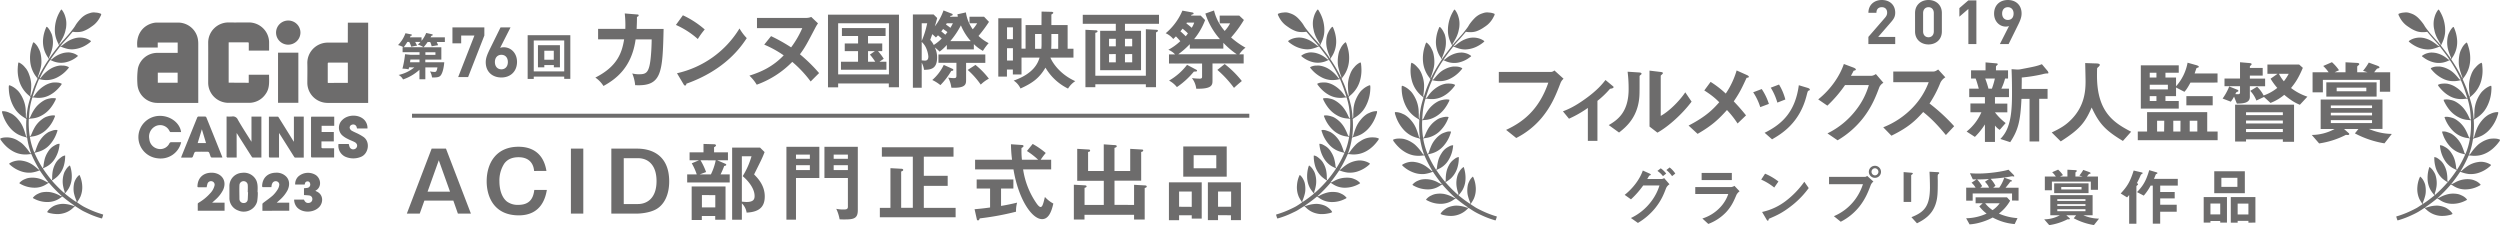<svg width="533" height="48" fill="none" xmlns="http://www.w3.org/2000/svg"><g clip-path="url(#clip0_201_128)" fill="#6D6C6C"><path d="M332.675 17.768c-.891 2.3-1.843 4.776-3.984 7.35a17.226 17.226 0 01-5.43 4.303l-2.161-1.728c3.418-1.593 6.956-4.115 8.999-10.063h-10.551v-2.297h11.198a1.13 1.13 0 00.652-.315l1.953 1.767a2.375 2.375 0 00-.676.983zm10.583 1.159a19.22 19.22 0 01-2.685 2.576v8.528h-2.041v-7.02a23.664 23.664 0 01-4.024 2.297l-1.289-1.57c.992-.393 2.381-.945 4.678-2.596 2.656-1.885 3.745-3.26 4.394-4.086l1.585 1.317c.08.058.141.119.141.196-.004.28-.6.34-.759.358zm6.441-2.887c-.14.118-.14.157-.14.242 0 3.674 0 3.97-.097 4.841-.489 4.07-2.835 5.994-4.282 7.134l-2.198-1.59c1.905-1.102 4.241-2.772 4.241-7.665a28.808 28.808 0 00-.217-3.713l2.397.155c.357.022.574.08.574.295-.003.085-.042.104-.278.3zm3.662 12.241l-1.685-1.297V15.056l2.297.276c.179.02.557.058.557.254 0 .08-.039.138-.217.295 0 .02-.244.216-.244.242v8.589c1.709-.925 3.962-3.125 5.231-5.03l1.348 1.985c-1.931 2.585-4.905 5.296-7.283 6.613h-.004zm19.01-11.682c-.871 1.869-1.347 2.987-2.734 5.01.891.945 1.626 1.75 2.615 2.988l-1.802 1.73a19.801 19.801 0 00-2.261-2.87c-1.665 1.847-3.09 3.263-6.262 5.083l-1.921-1.77c3.884-2.004 5.329-3.616 6.54-4.972-.488-.484-1.269-1.295-3.191-2.515l1.348-1.827a21.104 21.104 0 013.23 2.495 17.757 17.757 0 002.319-4.93l2.198.982c.097.039.415.216.415.392.002.117-.296.175-.494.204zm2.915 6.241a12.263 12.263 0 00-1.508-3.165l1.823-.69a12.49 12.49 0 011.526 3.167l-1.841.687zm10.305-3.518c-.178.097-.197.177-.398.942-1.484 6.032-5.488 8.332-7.39 9.44l-1.586-1.396c3.845-1.886 6.54-4.578 7.292-10.138l1.953.588c.244.08.395.215.395.353 0 .138-.048.131-.266.211zm-6.66 2.554a12.528 12.528 0 00-1.406-3.183l1.763-.669a11.68 11.68 0 011.347 3.184l-1.704.668zm21.743-3.283c-.715 1.908-1.587 4.186-3.528 6.662a19.253 19.253 0 01-5.371 4.658l-2.16-1.475a17.257 17.257 0 006.201-5.13 15.563 15.563 0 002.617-5.167h-5.073a27.254 27.254 0 01-3.765 4.384l-1.953-1.337c2.835-2.26 4.678-5.187 5.469-7.547l2.043.767c.117.039.515.215.515.414 0 .155-.217.196-.488.274-.12.295-.356.687-.554 1.062h4.438c.317-.053.616-.182.872-.375l1.604 1.869a2.031 2.031 0 00-.867.941zm14.189 10.199c-1.804-2.2-3.21-3.614-4.836-4.912-1.584 1.748-3.052 3.242-6.777 5.05l-1.743-1.79a17.582 17.582 0 006.32-4.248 15.688 15.688 0 003.369-5.364h-7.551v-2.28h8.545c.376 0 .674-.196 1.03-.43l1.526 1.67a2.7 2.7 0 00-1.069 1.178 23.8 23.8 0 01-2.3 4.401 39.55 39.55 0 015.251 4.841l-1.765 1.884zm10.464-8.078v1.375h2.637v1.866h-2.637a12.356 12.356 0 002.28 2.28l-1.269 1.453a3.93 3.93 0 01-1.011-.925v3.498h-2.141v-3.737a14.95 14.95 0 01-2.139 2.662l-1.765-1.14a10.71 10.71 0 003.152-4.115h-2.339v-1.866h3.091v-1.351h-3.347v-1.808h2.038c-.117-.412-.395-1.453-.671-2.162h-.977v-1.748h3.091v-1.694l2.18.196c.298.02.418.077.418.177 0 .099-.1.196-.178.254-.079.058-.201.176-.201.295v.767h2.576v1.748h-.632c-.191.745-.457 1.47-.794 2.162h1.626v1.813h-2.988zm-2.08-3.97c.275.706.506 1.428.693 2.162h.733a16.94 16.94 0 00.634-2.162h-2.06zm13.02-1.08a5.106 5.106 0 00-.872.177 34.218 34.218 0 01-4.36.688c.019.629 0 .922-.02 2.435h5.528v2.103h-1.783v9.088h-2.06v-9.078h-1.724c-.219 4.841-.732 6.7-2.4 9.235l-2.099-.688a6.845 6.845 0 001.506-2.28c.791-1.963.977-4.282.977-7.347 0-1.75-.02-3.497-.098-5.248l1.221.08c.199.001.398-.013.595-.041 3.191-.607 3.548-.687 4.659-1.099l1.188 1.414a.9.9 0 01.198.414c.01.15-.119.15-.456.15v-.003zm16.335 14.386c-3.706-2.241-5.034-3.63-6.658-7.133-1.447 3.389-2.717 4.735-6.591 7.23l-1.924-1.905c1.941-.924 2.993-1.551 4.24-2.83 2.737-2.83 2.974-5.974 2.974-8.075 0-.53-.059-3.067-.081-3.893l2.22.08c.219 0 .893 0 .893.296a.455.455 0 01-.159.312c-.039.06-.356.315-.395.395-.039.08-.042 1.394-.042 1.65 0 7.919 3.846 10.1 7.276 11.908l-1.753 1.965zm3.174-.157v-1.847h1.982V23.9h12.822v4.146h2.219v1.847h-17.023zm11.23-12.282c-.715 1.336-1.05 1.711-1.289 1.965l-1.785-.922V20.5h-2.258v1.04h2.834v1.61h-8.085v-9.215h8.085v1.573h-2.834v1.022h2.258v1.866a10.269 10.269 0 002.459-5.03l1.882.53c.08.02.515.158.515.334 0 .119-.117.158-.198.177-.258.1-.276.1-.317.157 0 0-.337.969-.376 1.102h4.883v1.936l-5.774.008zm-7.253-2.102h-1.429v1.022h1.429v-1.022zm2.441 2.554h-3.865v1.002h3.865v-1.002zm-2.441 2.438h-1.429v1.04h1.429v-1.04zm1.665 5.245h-1.526v2.3h1.499l.027-2.3zm3.466 0h-1.54v2.3h1.526l.014-2.3zm1.25-3.282v-1.963h5.615v1.963h-5.615zm2.337 3.283h-1.624v2.3h1.624v-2.3zm11.198-7.369v2.258c0 1.337-1.386 1.436-2.773 1.453l-.596-1.494a5.978 5.978 0 01-.693 1.082l-1.746-.668a12.097 12.097 0 001.409-2.575l1.709.687c.119.041.244.119.244.242a.268.268 0 01-.039.116 1.812 1.812 0 01-.357.158 1.37 1.37 0 00-.244.433c.098 0 .489.02.555.02.217 0 .434-.078.434-.335V18.38h-3.308v-1.63h3.308v-3.48l2.063.177c.159.02.415.06.415.242 0 .097-.137.196-.178.242-.078.08-.198.177-.198.276v.276h2.734v1.63h-2.734v.648h3.25v1.631l-3.255-.014zm7.036 11.861v-.53h-7.849v.472h-2.329v-7.86h12.566v7.918h-2.388zm0-6.308h-7.849v.61h7.849v-.61zm0 1.77h-7.849v.629h7.849v-.63zm0 1.808h-7.849v.648h7.849v-.648zm3.626-5.168c-.813-.335-1.724-.787-3.33-2.123a10.395 10.395 0 01-2.93 1.728l-1.387-1.276-1.626.765a6.063 6.063 0 00-1.308-2.062l1.465-.884a6.638 6.638 0 011.386 1.867 9.68 9.68 0 002.915-1.613 13.399 13.399 0 01-1.428-1.965l1.487-1.041h-2.161v-1.985h6.758l.793.71c-.952 2.258-1.665 3.26-2.517 4.3a11.72 11.72 0 003.489 1.848l-1.606 1.73zm-4.458-6.604c.28.573.633 1.108 1.049 1.593.39-.5.735-1.033 1.031-1.593h-2.08zm22.492 14.824a20.628 20.628 0 01-6.301-2.123l.754-.941h-3.074l.977.864a.26.26 0 01.097.09c.025.038.039.08.042.125 0 .242-.298.216-.715.177a18.338 18.338 0 01-5.706 1.828l-1.567-1.809a10.406 10.406 0 004.883-1.275h-2.991v-6.27h13.183v6.265h-2.893c1.54.674 3.2 1.034 4.883 1.06l-1.572 2.01zm-.977-11.004v-2.535h-12.15v2.663h-2.197v-4.284h3.417a8.61 8.61 0 00-1.149-1.337l1.862-.806a9.732 9.732 0 011.507 1.71l-.913.432h2.299v-2.123l2.537.139c.022 0 .395.038.395.242a.318.318 0 01-.195.274c-.178.137-.244.217-.244.333v1.14h2.197l-.95-.314a11.94 11.94 0 001.221-1.748l1.782.649c.198.077.489.196.489.353 0 .157-.059.177-.396.254-.139.041-.178.08-.732.806h3.418v4.147l-2.198.005zm-11.415 1.04v-3.045h10.722v3.046h-10.722zm9.75 1.886h-8.789v.552h8.789v-.552zm0 1.555h-8.789v.568h8.789v-.569zm0 1.57h-8.789v.63h8.789v-.63zm-1.22-6.915h-6.321v.765h6.321v-.765zM398.338 9.4V7.867l3.51-4.045c.345-.406.489-.694.489-1.125 0-.695-.408-1.165-1.136-1.165-.566 0-1.147.288-1.147 1.191h-1.709C398.345 1.03 399.6 0 401.209 0c1.665 0 2.851 1.034 2.851 2.709 0 .903-.356 1.39-1.003 2.135l-2.627 3.023h3.63V9.4h-5.722zm12.817.077c-1.533 0-2.866-.995-2.866-2.776V2.774c0-1.78 1.333-2.774 2.866-2.774 1.533 0 2.851.995 2.851 2.774v3.927c0 1.781-1.32 2.776-2.851 2.776zm1.135-6.676c0-.785-.464-1.269-1.135-1.269-.672 0-1.15.484-1.15 1.269v3.887c0 .787.488 1.257 1.15 1.257.661 0 1.135-.47 1.135-1.257V2.801zm7.366 6.599V1.91l-1.917 1.65V1.729l1.917-1.65h1.709V9.4h-1.709zm10.571-4.033L428.235 9.4h-1.863l1.953-3.85a1.872 1.872 0 01-.701.117c-1.267 0-2.483-1.034-2.483-2.762 0-1.833 1.267-2.905 2.93-2.905 1.663 0 2.93 1.034 2.93 2.88.005.85-.352 1.637-.774 2.487zm-2.151-3.835c-.701 0-1.221.484-1.221 1.36 0 .826.489 1.361 1.221 1.361.732 0 1.221-.496 1.221-1.36 0-.864-.523-1.36-1.221-1.36zM355.223 40.08c-.461 1.21-.976 2.582-2.304 4.248a13.79 13.79 0 01-3.716 3.2l-1.492-1.048a11.654 11.654 0 004.353-3.563 10.876 10.876 0 001.736-3.375h-3.472a18.37 18.37 0 01-2.605 2.958l-1.342-.954c1.926-1.534 3.281-3.483 3.864-5.19l1.358.606c.107.053.351.16.351.28 0 .083-.08.11-.312.19-.149.173-.31.525-.459.738h3.032c.209-.01.411-.08.581-.201l1.14 1.316a1.952 1.952 0 00-.713.795zm-.678-2.528a5.486 5.486 0 00-1.18-1.116l.704-.552c.444.311.837.688 1.167 1.116l-.691.552zm1.938 0a5.97 5.97 0 00-1.206-1.304l.691-.55c.468.37.875.809 1.206 1.302l-.691.552zm13.733 3.98c-.515 1.21-1.016 2.433-2.237 3.737a10.194 10.194 0 01-3.769 2.474l-1.262-1.157a8.796 8.796 0 003.796-2.38 7.693 7.693 0 001.724-2.848h-7.039v-1.48h7.691a1.58 1.58 0 00.661-.256l1.099 1.157c-.275.2-.502.456-.664.753zm-7.429-3.147v-1.518h6.44v1.518h-6.44zm15.48 1.6a12.258 12.258 0 00-2.78-1.694l.827-1.264c1.019.43 1.977.991 2.849 1.668l-.896 1.29zm3.975 3.658c-2.144 1.72-3.433 2.285-5.112 2.999-.069.186-.096.416-.205.416-.11 0-.203-.08-.298-.256l-.95-1.612a12.782 12.782 0 005.032-2.327 18.748 18.748 0 003.972-4.115l.937 1.346a18.978 18.978 0 01-3.376 3.549zm16.604-4.195c-.513 1.358-1.097 2.89-2.386 4.543a12.085 12.085 0 01-4.013 3.283l-1.465-1.184a10.92 10.92 0 004.502-3.522c.742-1 1.314-2.112 1.694-3.295h-7.226v-1.559h7.673a.788.788 0 00.449-.215l1.34 1.21a1.802 1.802 0 00-.568.739zm.91-1.533a1.3 1.3 0 01-1.213-.777 1.281 1.281 0 01.927-1.766 1.295 1.295 0 011.561 1.253 1.285 1.285 0 01-.368.907 1.28 1.28 0 01-.907.383zm0-2.043a.75.75 0 00-.747.753c-.001.2.076.39.216.534a.77.77 0 00.531.231.768.768 0 00.724-.759.768.768 0 00-.724-.759zm7.925 1.303c-.203.147-.217.162-.217.2v5.675h-1.614v-6.36l1.614.134c.107.014.351.026.351.147.005.07-.076.138-.134.204zm5.615-.095c-.176.175-.176.216-.176.59-.014.122.012.727.012.863 0 2.621-.027 3.684-.461 4.989-.798 2.38-2.563 3.374-3.972 4.086l-1.182-1.305c2.781-1.09 3.948-2.365 3.948-6.427a74.9 74.9 0 00-.095-3.265l1.735.094c.069 0 .34 0 .34.174.017.027.002.083-.132.19l-.017.011zm16.23 10.69a11.702 11.702 0 01-4.68-1.397 12.28 12.28 0 01-2.385.98c-.827.262-1.683.425-2.549.485l-.732-1.305a10.943 10.943 0 004.365-.995 7.964 7.964 0 01-1.558-1.547l.733-.658h-1.521v-1.264h6.687l.676.726a9.21 9.21 0 01-2.4 2.743c1.257.55 2.601.877 3.972.968l-.608 1.264zm-.557-5.016V41.25h-8.393v1.534h-1.384v-2.771h2.007c-.227-.4-.52-.758-.867-1.06l1.057-.7c-.244 0-.515 0-.786-.015l-.61-1.302c.42.027.935.065 1.777.065 2.385 0 5.273-.457 6.44-.82l1.018 1.024c.054.053.215.227.215.348 0 .053-.039.08-.093.08-.053 0-.285-.053-.339-.053-.188.018-.374.05-.557.094a40.56 40.56 0 01-4.04.458 6.86 6.86 0 011.018 1.464l-.488.417h1.291a7.889 7.889 0 001.072-2.138l1.369.484c.04 0 .271.107.271.216s-.136.106-.163.106c-.134.027-.149.027-.203.08-.19.269-.583.78-1.003 1.264h2.781v2.742l-1.39-.012zm-5.776-4.006l.855-.59a32.21 32.21 0 01-2.522.094c.409.434.769.912 1.072 1.426l-.396.334h1.858c-.093-.242-.23-.576-.867-1.264zm.042 4.585a6.528 6.528 0 001.587 1.467 6.293 6.293 0 001.516-1.467h-3.103zm23.195 4.653a13.994 13.994 0 01-4.311-1.453l.515-.644h-2.102l.664.59a.19.19 0 01.066.063.177.177 0 01.029.085c0 .163-.205.148-.488.121A12.56 12.56 0 01436.897 48l-1.072-1.237a7.124 7.124 0 003.349-.874h-2.048V41.6h9.018v4.29h-1.98a8.683 8.683 0 003.35.726l-1.084 1.37zm-.664-7.529v-1.736h-8.301v1.843h-1.506v-2.932h2.346a5.812 5.812 0 00-.786-.915l1.274-.552c.389.35.736.743 1.033 1.172l-.625.295h1.572V36.18l1.736.094c.015 0 .271.027.271.16a.224.224 0 01-.134.189c-.122.094-.164.147-.164.23v.78h1.507l-.664-.216c.31-.374.587-.775.827-1.196l1.221.443c.137.053.342.133.342.242 0 .109-.042.121-.271.174-.095.027-.122.053-.503.552h2.346v2.837l-1.521-.012zm-7.812.712v-2.084h7.324v2.084h-7.324zm6.669 1.29h-6.005v.378h6.005v-.378zm0 1.063h-6.005v.39h6.005v-.39zm0 1.075h-6.005v.43h6.005v-.43zm-.839-4.733h-4.326v.525h4.326v-.525zm12.919-2.796c-.217.121-.244.136-.324.322a16.698 16.698 0 01-.801 1.656l.19.092c.02.017.037.037.049.06a.214.214 0 01.02.075c0 .107-.096.163-.152.216-.056.053-.202.133-.202.242v7.971h-1.546v-6.129a7.948 7.948 0 01-.447.51l-1.357-.834c1.465-1.56 2.063-2.649 2.766-4.893l1.777.417a.166.166 0 01.135.133.24.24 0 01-.035.093.23.23 0 01-.073.07zm3.853 2.5v1.359h3.091v1.372h-3.091v1.344h3.52v1.493h-3.525v2.554h-1.575v-8.12h-.461a11.42 11.42 0 01-1.465 2.137l-1.438-.753c1.37-1.41 1.968-2.512 2.605-4.679l1.626.484a.177.177 0 01.081.05.18.18 0 01.041.086.143.143 0 01-.02.078.15.15 0 01-.061.055c-.041.029-.244.109-.258.136-.015.026-.34.832-.393.968h5.07v1.438h-3.747zm12.797 7.892v-.348h-2.087v.348h-1.438v-5.444h4.963v5.444h-1.438zm0-4.06h-2.087v2.312h2.087v-2.311zm-1.274-2.205v-4.679h6.521v4.68h-6.521zm4.936-3.294h-3.417v1.936h3.417v-1.936zm2.347 9.571v-.39h-2.293v.39h-1.465v-5.456h5.249v5.444l-1.491.012zm0-4.06h-2.293v2.313h2.293v-2.312zm-173.974-26.39a.605.605 0 00.366-.242c.642-.772 1.289-1.527 2.229-1.997a5.27 5.27 0 011.797-.593c.188-.013.376-.013.564 0 .498-.013.99.11 1.421.358a.976.976 0 01-.244.364 7.216 7.216 0 01-2.288 1.832 5.031 5.031 0 01-1.797.537 5.753 5.753 0 01-1.601-.08l-.244-.05a.867.867 0 00-.245-.04c-.034.015-.08.16-.107.221a21.69 21.69 0 00-.645 1.627c-.227.66-.434 1.3-.647 1.958.284-.04.398-.283.547-.484a6.705 6.705 0 012.093-1.963 4.836 4.836 0 011.669-.627 5.03 5.03 0 011.097 0c.309.017.61.107.879.261-.048.14-.125.267-.225.376a7.65 7.65 0 01-.85.946 6.527 6.527 0 01-1.35 1.02 5.04 5.04 0 01-2.829.675c-.366-.022-.694-.078-1.055-.107a17.31 17.31 0 00-.488 2.12c-.12.751-.174 1.55-.225 2.39.244-.08.327-.36.44-.603a8.257 8.257 0 011.113-1.825c.177-.212.37-.411.576-.596a5.884 5.884 0 011.382-.944c.284-.124.582-.212.889-.264.405-.1.826-.12 1.24-.063a.496.496 0 01.176.059 1.238 1.238 0 01-.171.462 8.654 8.654 0 01-.718 1.21 6.27 6.27 0 01-2.822 2.28 5.064 5.064 0 01-.977.274c-.351.06-.732.08-1.125.119a18.312 18.312 0 00.2 3.793c.244-.102.32-.387.427-.646.172-.42.367-.828.586-1.225a5.762 5.762 0 011.709-1.883c.231-.176.482-.325.747-.444a3.55 3.55 0 01.452-.145 4.16 4.16 0 01.976-.181c.174-.017.349.002.515.055a.446.446 0 01-.058.242 7.435 7.435 0 01-1.88 2.837 5.368 5.368 0 01-2.422 1.3c-.33.08-.679.107-1.045.182a14.74 14.74 0 00.95 3.324.53.53 0 00.259-.359c.149-.464.317-.932.505-1.362.236-.553.56-1.065.959-1.516a5.15 5.15 0 011.333-1.12 7.994 7.994 0 01.877-.337 2.168 2.168 0 011.045-.1 1.29 1.29 0 01-.12.485 7.299 7.299 0 01-1.604 2.728 5.13 5.13 0 01-2.253 1.414c-.303.094-.62.164-.955.242a23.116 23.116 0 001.756 3.28c.183-.124.178-.446.219-.727.057-.451.146-.899.266-1.338a5.371 5.371 0 01.682-1.453c.257-.43.6-.805 1.008-1.101.21-.144.43-.273.659-.387.238-.14.509-.216.786-.22a.4.4 0 010 .241 6.803 6.803 0 01-1.091 3.111 4.768 4.768 0 01-1.741 1.578c-.244.119-.488.242-.732.356.58.878 1.208 1.724 1.88 2.535.139-.129.124-.439.124-.714.004-.456.05-.91.137-1.358.101-.508.279-.998.527-1.453.208-.421.5-.796.859-1.101.175-.151.36-.291.552-.419.206-.14.442-.23.689-.261.026.077.034.16.022.242a6.9 6.9 0 01-.196 1.631 5.267 5.267 0 01-1.464 2.646 6.43 6.43 0 01-1.192.84 27.965 27.965 0 002.727 2.747.956.956 0 00-.071-.627 8.184 8.184 0 01-.273-1.176 5.546 5.546 0 01.244-2.547c.085-.221.194-.433.325-.631a3.13 3.13 0 01.764-.9c.044-.032.117-.093.149-.088.071 0 .119.242.149.351a7.16 7.16 0 01.266 2.208 5.092 5.092 0 01-.645 2.34c-.244.4-.526.775-.842 1.121a26.5 26.5 0 002.49 1.838.588.588 0 00-.056-.431 9.218 9.218 0 01-.408-1.21 4.401 4.401 0 01-.141-.79 5.847 5.847 0 01.122-1.694 3.35 3.35 0 01.261-.661c.159-.352.384-.671.664-.94.042-.033.103-.096.132-.094.029.003.132.228.166.313.249.618.397 1.272.439 1.936a5.161 5.161 0 01-.398 2.435 8.231 8.231 0 01-.712 1.177c.202.145.412.28.622.416.21.136.418.279.637.402.437.242.904.467 1.372.69.715.336 1.448.63 2.198.881.244.085.52.16.778.242a2.243 2.243 0 01-.119.433 3.76 3.76 0 01-.142.4 1.918 1.918 0 01-.42-.107 18.66 18.66 0 01-2.651-1.026 15.494 15.494 0 01-1.399-.712 26.29 26.29 0 01-1.287-.828c-.188.155-.349.34-.532.501a4.937 4.937 0 01-2.863 1.21 6.565 6.565 0 01-1.827-.15 2.285 2.285 0 01-.759-.256c.044-.12.108-.233.191-.332.234-.28.507-.524.813-.726a2.81 2.81 0 01.656-.37 4.77 4.77 0 01.784-.242 4.56 4.56 0 01.901-.114 6.852 6.852 0 012.138.387.52.52 0 00.411.02 28.09 28.09 0 01-2.637-1.966c-.22.136-.422.288-.642.426a4.68 4.68 0 01-2.412.75 5.998 5.998 0 01-2.986-.687.678.678 0 01-.315-.213c.307-.392.711-.7 1.172-.893.239-.123.492-.215.754-.276a5.305 5.305 0 011.868-.039c.66.128 1.297.354 1.89.67.173.085.324.228.576.187a30.696 30.696 0 01-2.815-2.89c-.225.128-.435.273-.659.406a4.566 4.566 0 01-2.478.664 6.236 6.236 0 01-2.906-.775.876.876 0 01-.307-.22c.333-.4.767-.707 1.257-.889.26-.118.535-.2.818-.242.323-.05.65-.067.977-.05.867.04 1.711.29 2.46.726l.35.179a.534.534 0 00.402.114c-.647-.828-1.306-1.695-1.892-2.615-.564.238-1.158.4-1.765.484a5.36 5.36 0 01-1.987-.186 6.813 6.813 0 01-2.703-1.554c-.044-.044-.112-.126-.107-.174.005-.049.107-.104.156-.138a4.13 4.13 0 011.494-.514 3.239 3.239 0 011.048.015c.889.122 1.734.46 2.461.983.332.242.653.5.959.774a.576.576 0 00.374.201 26.409 26.409 0 01-1.736-3.367c-.401.022-.762.087-1.175.087a6.101 6.101 0 01-1.157-.099 5.814 5.814 0 01-1.823-.714 7.048 7.048 0 01-1.436-1.133 8.255 8.255 0 01-.889-1.043.723.723 0 01-.207-.439c.316-.148.659-.23 1.008-.242.39-.022.781-.005 1.167.051a5.495 5.495 0 011.768.726c.258.153.503.327.732.521a10.393 10.393 0 011.472 1.694c.132.194.244.4.488.465a16.124 16.124 0 01-.876-3.43c-.361-.126-.732-.196-1.055-.312a6.58 6.58 0 01-.957-.412 5.987 5.987 0 01-1.528-1.234 8.17 8.17 0 01-1.736-3.147.995.995 0 01-.083-.569 3.38 3.38 0 011.624.363c.159.061.314.133.464.213a5.622 5.622 0 011.433 1.283 6.269 6.269 0 011.03 1.714c.201.509.374 1.029.517 1.556a.739.739 0 00.101.242.67.67 0 00.166.168 18.883 18.883 0 01-.125-3.905c-.264-.199-.549-.346-.813-.53a6.521 6.521 0 01-1.391-1.298 6.725 6.725 0 01-.535-.818 8.466 8.466 0 01-1.03-3.754 3.95 3.95 0 010-.67c0-.057.036-.16.07-.175a.785.785 0 01.245.055 4.49 4.49 0 011.359.877c.232.198.439.423.616.67a7.74 7.74 0 01.9 1.695c.261.698.406 1.434.428 2.178 0 .204.019.412.029.627.015.37-.061.792.137.988.043-.819.14-1.634.29-2.44.156-.75.366-1.453.576-2.133-.212-.227-.463-.4-.683-.607a6.391 6.391 0 01-1.873-3.31 7.997 7.997 0 01-.19-2.403c.015-.204.032-.414.054-.608a.794.794 0 01.141-.506c.574.213.977.65 1.358 1.082.097.112.2.213.285.332.259.384.465.8.611 1.24.246.664.388 1.362.419 2.07a13.11 13.11 0 01-.134 2.047.721.721 0 00.051.518c.245-.649.425-1.312.664-1.936.24-.625.511-1.235.777-1.826-.149-.268-.352-.484-.52-.745a6.414 6.414 0 01-1.04-2.791 8.133 8.133 0 01.334-3.423c.052-.162.098-.334.154-.484a.805.805 0 01.232-.402c.466.362.836.83 1.079 1.365a3.8 3.8 0 01.359.87c.181.731.258 1.485.227 2.238a5.42 5.42 0 01-.161 1.082 15.54 15.54 0 01-.515 1.646.828.828 0 00-.083.485 32.331 32.331 0 012.378-4.082c-.132-.242-.298-.448-.44-.68a5.83 5.83 0 01-.805-3.655c.075-.773.267-1.53.568-2.247.049-.123.088-.278.213-.343.106.064.2.146.278.242.252.304.46.641.618 1.002.064.119.121.242.171.368.142.445.224.908.244 1.375a6.182 6.182 0 01-.22 1.96c-.141.475-.309.94-.505 1.395-.025.063-.064.12-.081.181a.798.798 0 000 .3c.037 0 .047-.053.064-.082.139-.21.302-.423.456-.63a71.318 71.318 0 011.626-2.11c-.12-.29-.268-.562-.393-.857a5.94 5.94 0 01-.503-2.007 7.781 7.781 0 01.906-4.086c.063-.128.146-.264.224-.402.042-.07.171-.34.281-.336.042 0 .113.1.154.148.313.44.544.931.681 1.452.103.336.168.683.195 1.034.028.388.015.778-.036 1.164-.022.177-.064.344-.1.513-.037.17-.069.337-.113.501a7.19 7.19 0 01-.732 1.695c-.105.189-.22.385-.332.573a.724.724 0 00-.154.497c.31-.37.62-.739.955-1.09.334-.35.647-.726.976-1.089.33-.363.62-.75.918-1.138.149-.193.301-.39.437-.595.137-.206.244-.426.398-.632.285-.395.599-.77.938-1.12a4.368 4.368 0 011.162-.882 5.02 5.02 0 01.732-.28 2.61 2.61 0 01.847-.158c.154 0 .308.027.462.039.287.015.57.07.842.162.112.039.303.082.315.194a1.245 1.245 0 01-.178.462 5.33 5.33 0 01-1.365 1.796 8.059 8.059 0 01-.732.525 6.664 6.664 0 01-1.641.852 3.91 3.91 0 01-1.055.182c-.339.016-.679 0-1.015-.05a.579.579 0 00-.13-.02c-.044 0-.139.12-.183.176-.376.446-.764.906-1.145 1.332-.456.513-.901.968-1.308 1.527.283 0 .378-.14.549-.276.313-.249.639-.483.977-.7.48-.296 1-.523 1.545-.675a4.243 4.243 0 011.953-.07c.493.095.961.287 1.377.564.046.034.139.1.142.138 0 .087-.225.242-.279.293-.32.253-.662.48-1.02.676a6.064 6.064 0 01-2.595.77 4.294 4.294 0 01-1.038-.076 7.765 7.765 0 01-1.68-.561c-.715.932-1.447 1.85-2.102 2.846a.446.446 0 00.266-.058c.097-.067.19-.14.279-.218a5.757 5.757 0 012.302-1.157c.286-.06.577-.095.869-.106a2.88 2.88 0 01.872.094c.432.092.84.273 1.198.53.039.032.12.085.125.119 0 .082-.191.198-.261.242a6.004 6.004 0 01-2.4 1.133 4.622 4.622 0 01-1.804.017 4.902 4.902 0 01-.782-.225c-.244-.095-.473-.206-.705-.3-.22.314-.43.636-.635.968-.205.332-.403.666-.598 1.002-.391.675-.732 1.387-1.079 2.125v.027m219.219.082a.618.618 0 01-.366-.242c-.642-.772-1.289-1.527-2.229-1.997a5.256 5.256 0 00-1.797-.593 4.021 4.021 0 00-.564 0c-.498-.013-.99.11-1.421.358a.966.966 0 00.245.364 7.184 7.184 0 002.29 1.832c.558.29 1.167.473 1.794.537a5.762 5.762 0 001.602-.08l.244-.05a.855.855 0 01.244-.04c.034.015.08.16.107.221.23.53.457 1.075.645 1.627.227.66.437 1.3.647 1.958-.283-.04-.398-.283-.545-.484a6.73 6.73 0 00-2.094-1.963 4.849 4.849 0 00-1.67-.627 5.033 5.033 0 00-1.096 0 1.99 1.99 0 00-.879.261c.048.14.124.267.224.376.257.338.541.654.85.946.403.396.857.739 1.35 1.02.855.497 1.84.732 2.829.675.367-.022.694-.078 1.055-.107.213.696.38 1.404.503 2.12.12.751.173 1.55.225 2.39-.244-.08-.327-.36-.44-.603a8.257 8.257 0 00-1.113-1.825 5.743 5.743 0 00-.576-.596 5.884 5.884 0 00-1.382-.944 3.788 3.788 0 00-.889-.264 3.26 3.26 0 00-1.237-.063.493.493 0 00-.179.059c.025.164.083.32.171.462.207.422.447.826.718 1.21a6.27 6.27 0 002.822 2.28c.316.124.643.216.977.274.351.06.732.08 1.125.119a18.312 18.312 0 01-.2 3.793c-.244-.102-.32-.387-.427-.646a11.844 11.844 0 00-.586-1.225 5.773 5.773 0 00-1.709-1.883 3.835 3.835 0 00-.747-.444 3.504 3.504 0 00-.452-.145 4.202 4.202 0 00-.976-.181 1.277 1.277 0 00-.515.055.446.446 0 00.058.242 7.435 7.435 0 001.88 2.837 5.369 5.369 0 002.424 1.3c.327.08.677.107 1.043.182a14.74 14.74 0 01-.95 3.324.542.542 0 01-.259-.358 15.153 15.153 0 00-.503-1.363 5.635 5.635 0 00-.962-1.516 5.117 5.117 0 00-1.333-1.12 8.284 8.284 0 00-.876-.337 2.168 2.168 0 00-1.045-.1c.008.168.048.333.12.485a7.28 7.28 0 001.606 2.728 5.116 5.116 0 002.251 1.414c.303.094.62.164.955.242a23.116 23.116 0 01-1.756 3.28c-.183-.124-.178-.446-.219-.727a9.538 9.538 0 00-.267-1.338 5.368 5.368 0 00-.681-1.453 3.738 3.738 0 00-1.008-1.101 5.66 5.66 0 00-.657-.387 1.613 1.613 0 00-.788-.22.385.385 0 000 .241 6.803 6.803 0 001.091 3.111 4.786 4.786 0 001.741 1.578c.244.119.488.242.732.356a28.664 28.664 0 01-1.88 2.535c-.139-.129-.124-.439-.124-.714a7.46 7.46 0 00-.137-1.358 5.127 5.127 0 00-.527-1.453 3.437 3.437 0 00-.86-1.101 5.442 5.442 0 00-.551-.419 1.578 1.578 0 00-.689-.261.523.523 0 00-.022.242 6.9 6.9 0 00.196 1.631 5.267 5.267 0 001.464 2.646c.364.323.764.605 1.192.84a27.965 27.965 0 01-2.727 2.747.956.956 0 01.071-.627 8.32 8.32 0 00.273-1.176 5.587 5.587 0 00-.244-2.547 3.339 3.339 0 00-.327-.631 3.174 3.174 0 00-.764-.9c-.044-.032-.118-.093-.149-.088-.071 0-.12.242-.149.351a7.099 7.099 0 00-.266 2.208c.022.82.244 1.623.647 2.34.243.4.525.776.842 1.121a27.183 27.183 0 01-2.49 1.838.578.578 0 01.053-.431c.164-.394.301-.798.408-1.21a4.17 4.17 0 00.142-.79c.041-.567 0-1.138-.122-1.694a3.417 3.417 0 00-.262-.661 3.002 3.002 0 00-.664-.94c-.039-.033-.102-.096-.132-.094-.029.003-.131.228-.166.313a6.205 6.205 0 00-.437 1.936 5.148 5.148 0 00.396 2.435c.204.411.443.805.713 1.177-.203.145-.413.28-.623.416-.21.136-.417.279-.634.402a26 26 0 01-1.375.69c-.714.336-1.448.63-2.197.881-.257.085-.52.16-.779.242.027.148.067.293.12.433.039.136.086.27.141.4a1.89 1.89 0 00.42-.107 18.66 18.66 0 002.651-1.026c.479-.214.946-.451 1.399-.712.44-.269.869-.537 1.287-.828.188.155.349.34.535.501a4.94 4.94 0 002.861 1.21 6.558 6.558 0 001.826-.15c.266-.04.524-.126.759-.256a1.123 1.123 0 00-.19-.332 3.77 3.77 0 00-.813-.726 2.819 2.819 0 00-.657-.37 4.849 4.849 0 00-.784-.242 4.55 4.55 0 00-.9-.114 6.87 6.87 0 00-2.139.387.51.51 0 01-.41.02 28.22 28.22 0 002.637-1.966c.219.136.422.288.642.426a4.682 4.682 0 002.412.75 5.989 5.989 0 002.985-.687.66.66 0 00.315-.213 2.92 2.92 0 00-1.171-.893 3.274 3.274 0 00-.755-.276 5.305 5.305 0 00-1.868-.039 6.7 6.7 0 00-1.889.67c-.173.085-.325.228-.576.187a31.103 31.103 0 002.817-2.89c.222.128.432.273.657.406a4.563 4.563 0 002.478.664 6.23 6.23 0 002.905-.775.87.87 0 00.308-.22 2.989 2.989 0 00-1.258-.889 3.052 3.052 0 00-.818-.242 4.756 4.756 0 00-.976-.05c-.867.041-1.71.29-2.459.726l-.351.179a.538.538 0 01-.403.114c.647-.828 1.306-1.695 1.892-2.615.565.238 1.158.4 1.765.484.669.063 1.343 0 1.987-.186a6.806 6.806 0 002.703-1.554c.044-.044.112-.126.107-.174-.004-.049-.104-.104-.156-.138a4.138 4.138 0 00-1.494-.514 3.233 3.233 0 00-1.047.015c-.89.122-1.735.46-2.461.983-.333.242-.653.5-.96.774a.574.574 0 01-.373.201 26.67 26.67 0 001.736-3.367c.4.022.761.087 1.174.087.388.004.776-.03 1.157-.099a5.82 5.82 0 001.824-.714 7.07 7.07 0 001.435-1.133c.325-.323.623-.672.889-1.043a.725.725 0 00.208-.439 2.562 2.562 0 00-1.009-.242 5.742 5.742 0 00-1.167.051 5.49 5.49 0 00-1.767.726 5.254 5.254 0 00-.733.521 10.124 10.124 0 00-1.469 1.694c-.135.194-.244.4-.489.465.418-1.108.712-2.258.877-3.43.361-.126.732-.196 1.055-.312a6.58 6.58 0 00.957-.412 5.987 5.987 0 001.528-1.234 8.206 8.206 0 001.738-3.147 1.02 1.02 0 00.081-.569 3.388 3.388 0 00-1.624.363 3.86 3.86 0 00-.461.213 5.583 5.583 0 00-1.436 1.283 6.269 6.269 0 00-1.03 1.714 14.447 14.447 0 00-.515 1.556.67.67 0 01-.269.409c.177-1.293.218-2.602.125-3.904.263-.199.549-.346.813-.53a6.52 6.52 0 001.391-1.298c.198-.26.377-.533.535-.818a8.466 8.466 0 001.03-3.754 3.95 3.95 0 000-.67c0-.057-.036-.16-.071-.175a.785.785 0 00-.244.055 4.47 4.47 0 00-1.357.877 3.683 3.683 0 00-.618.67 7.742 7.742 0 00-.901 1.695 6.795 6.795 0 00-.427 2.178c0 .204-.019.412-.029.627-.015.37.061.792-.137.988a18.706 18.706 0 00-.29-2.44c-.154-.75-.367-1.453-.574-2.133.21-.227.461-.4.681-.607a6.374 6.374 0 001.873-3.31 8.029 8.029 0 00.19-2.403 15.82 15.82 0 00-.054-.608.806.806 0 00-.141-.506c-.572.213-.977.65-1.358 1.082-.097.112-.2.213-.285.332-.26.384-.465.8-.611 1.24a6.853 6.853 0 00-.42 2.07c-.009.684.037 1.37.137 2.047a.722.722 0 01-.054.518c-.244-.649-.424-1.312-.664-1.936a34.444 34.444 0 00-.776-1.826c.149-.268.352-.484.52-.745a6.426 6.426 0 001.04-2.791 8.069 8.069 0 00-.334-3.423c-.052-.162-.098-.334-.154-.484a.815.815 0 00-.23-.402c-.467.361-.838.83-1.081 1.365a3.808 3.808 0 00-.359.87 7.964 7.964 0 00-.227 2.238c.018.365.072.728.161 1.082.141.558.313 1.108.515 1.646.076.15.105.319.083.485a32.331 32.331 0 00-2.378-4.082c.132-.242.298-.448.44-.68a5.83 5.83 0 00.805-3.655 7.699 7.699 0 00-.569-2.247c-.048-.123-.087-.278-.212-.343-.106.064-.2.146-.278.242a4.23 4.23 0 00-.618 1.002 3.53 3.53 0 00-.171.368 5.146 5.146 0 00-.244 1.375 6.09 6.09 0 00.217 1.96c.141.475.31.94.506 1.395.024.063.063.12.083.181a.84.84 0 010 .3c-.037 0-.049-.053-.066-.082-.139-.21-.303-.423-.457-.63a76.715 76.715 0 00-1.623-2.11c.117-.29.266-.562.39-.857a5.94 5.94 0 00.503-2.007 7.77 7.77 0 00-.905-4.086c-.064-.128-.145-.264-.225-.402-.042-.07-.171-.34-.278-.336-.044 0-.115.1-.157.148-.313.44-.543.931-.681 1.452a4.786 4.786 0 00-.195 1.034c-.027.388-.015.778.037 1.164.022.177.063.344.1.513.036.17.068.337.112.501a7.19 7.19 0 00.732 1.695c.105.189.22.385.332.573a.719.719 0 01.154.497c-.31-.37-.62-.739-.954-1.09-.335-.35-.645-.726-.977-1.089-.332-.363-.62-.75-.918-1.138-.149-.193-.3-.39-.437-.595-.137-.206-.244-.426-.398-.632-.285-.395-.598-.77-.937-1.12a4.384 4.384 0 00-1.162-.882 5.138 5.138 0 00-.733-.28 2.605 2.605 0 00-.847-.158c-.154 0-.308.027-.461.039-.287.015-.571.07-.843.162-.112.039-.3.082-.315.194.028.164.089.321.179.462.32.688.786 1.3 1.364 1.796.227.189.472.353.733.525a6.657 6.657 0 001.64.852c.342.109.697.17 1.055.182.339.016.68 0 1.016-.05a.57.57 0 01.129-.02c.044 0 .139.12.183.176.376.446.764.906 1.145 1.332.457.513.903.968 1.309 1.527-.284 0-.379-.14-.55-.276a11.83 11.83 0 00-.976-.7 6.037 6.037 0 00-1.548-.675 4.243 4.243 0 00-1.953-.07 3.753 3.753 0 00-1.377.564c-.046.034-.139.1-.142.138 0 .087.225.242.279.293.32.253.661.48 1.02.676a6.062 6.062 0 002.598.77 4.33 4.33 0 001.035-.076 7.765 7.765 0 001.68-.561c.715.932 1.447 1.85 2.102 2.846a.446.446 0 01-.266-.058 3.285 3.285 0 01-.279-.218 5.755 5.755 0 00-2.3-1.157 5.219 5.219 0 00-.871-.106 2.88 2.88 0 00-.872.094c-.432.092-.84.273-1.198.53-.039.032-.12.085-.125.119 0 .082.19.198.261.242a6.004 6.004 0 002.4 1.133c.594.124 1.208.13 1.804.017.267-.053.528-.129.782-.225.244-.095.473-.206.705-.3.22.314.43.636.635.968.205.332.403.666.598 1.002.391.675.732 1.387 1.079 2.125v.027"/></g><g clip-path="url(#clip1_201_128)" fill="#6D6C6C"><path d="M37.883 11.264V9.072h-4.254v1.068h-4.331c-.364-2.523.965-4.72 3.465-5.256.255-.051.515-.074.775-.07h4.484a4.316 4.316 0 012.78 1.067 4.241 4.241 0 011.408 2.603c.04.284.06.57.06.858V21.94h-8.637a4.294 4.294 0 01-2.974-1.13 4.214 4.214 0 01-1.357-2.856c-.083-1.1-.052-2.206.09-3.3a4.17 4.17 0 011.422-2.397 4.242 4.242 0 012.624-.984h4.077l.368-.009zm-4.24 4.231v2.146h4.231v-2.146h-4.232zM74.16 4.828h4.332V21.94h-8.615a4.368 4.368 0 01-3.077-1.249 4.287 4.287 0 01-1.277-3.042c0-1.386.035-2.772 0-4.153a4.288 4.288 0 01.312-1.694 4.321 4.321 0 01.954-1.439 4.402 4.402 0 013.152-1.279h4.211l.009-4.256zm0 12.834v-4.29a.475.475 0 00-.108-.027h-3.946c-.216 0-.234.103-.23.27v3.815c0 .082 0 .16.027.25l4.258-.018zm-21.13-.012v-1.717h4.332c0 1.412.191 2.84-.719 4.094a4.236 4.236 0 01-1.543 1.397 4.281 4.281 0 01-2.03.5h-4.354a4.353 4.353 0 01-3.063-1.258 4.27 4.27 0 01-1.268-3.034c0-2.862.021-5.728 0-8.582a4.271 4.271 0 011.278-3.017 4.353 4.353 0 013.053-1.248c1.486.03 2.968 0 4.453 0a4.351 4.351 0 012.934 1.253 4.272 4.272 0 011.268 2.905v1.84H53.04V9.287c0-.167-.021-.266-.23-.266h-3.95a.795.795 0 00-.108.022v8.582l4.28.025zm6.46 15.94h-2.002c-.056 0-.152-.128-.156-.201v-8.522h1.893c.078 0 .173.133.225.223a680.17 680.17 0 013.032 4.879c.052.086.113.163.178.257v-5.36h2.1V33.6h-1.849c-.086 0-.186-.141-.25-.24l-2.977-4.72a8.682 8.682 0 00-.195-.288v5.24zm-9.032 0h-1.989c-.056 0-.117-.098-.164-.163-.048-.064 0-.081 0-.12v-8.47c.382.026.766.026 1.148 0a1.127 1.127 0 011.252.677c.866 1.516 1.832 3.005 2.755 4.468l.155.244v-5.36h2.114v8.72h-1.854c-.086 0-.19-.141-.25-.24-.997-1.562-1.985-3.128-2.977-4.694-.052-.086-.112-.164-.199-.292l.009 5.23zm13.151-22.36v10.689h-4.332V11.23h4.332zM38.61 28.162h-2.252c-.082 0-.177-.145-.23-.244a2.208 2.208 0 00-2.365-1.213 2.213 2.213 0 00-.875.355 2.49 2.49 0 00-.925 1.127 2.463 2.463 0 00-.132 1.447c.04.502.241.978.576 1.356.336.379.786.64 1.283.743.472.104.967.05 1.404-.157a2.156 2.156 0 001.008-.98.461.461 0 01.486-.28h2.036a4.44 4.44 0 01-1.832 2.695 4.52 4.52 0 01-3.193.738 4.593 4.593 0 01-2.953-1.515 4.51 4.51 0 01-1.138-3.096 4.514 4.514 0 011.276-3.042 4.597 4.597 0 013.018-1.384c2.361-.15 4.54 1.412 4.809 3.45zm8.785 5.428h-2.244a.322.322 0 01-.234-.175c-.12-.284-.194-.588-.316-.859a.378.378 0 00-.273-.201 65.843 65.843 0 00-2.599 0 .388.388 0 00-.285.197c-.13.279-.213.58-.334.858-.039.082-.152.19-.23.19h-2.265c.039-.125.065-.22.1-.314a3488.99 3488.99 0 003.309-8.179.348.348 0 01.386-.266c.433.022.866 0 1.299 0a.362.362 0 01.277.168c1.138 2.809 2.269 5.624 3.392 8.444.026.03.017.065.017.137zm-4.358-6.033c-.311 1.035-.602 1.983-.892 2.944h1.78l-.887-2.944zm35.308-.176h-2.23a3.826 3.826 0 00-.13-.429.751.751 0 00-.931-.369.65.65 0 00-.391.267.639.639 0 00-.104.458 1 1 0 00.407.541c.464.27.97.468 1.452.712.35.182.692.38 1.022.597 1.598 1.055 1.13 3.66-.498 4.29a4.25 4.25 0 01-3.344-.046 2.588 2.588 0 01-1.163-1.12 2.554 2.554 0 01-.267-1.584h2.192c.045.223.106.442.182.657a.839.839 0 001.07.43.79.79 0 00.444-.392.779.779 0 00.045-.587 1.038 1.038 0 00-.463-.498c-.494-.262-1.031-.43-1.525-.704a4.86 4.86 0 01-1.209-.806 2.256 2.256 0 01-.646-1.627 2.241 2.241 0 01.72-1.596c1.222-1.21 3.513-1.227 4.683-.03a2.508 2.508 0 01.684 1.836zm-11.981-2.514h4.894v1.96h-2.69v1.322h2.6v1.991h-2.634v1.326c0 .052.156.142.242.142h2.457v1.97H66.61c-.204 0-.3-.035-.3-.266V25.03c.04-.034.048-.086.053-.163zM54.967 40.988a12.37 12.37 0 01-.143 1.97 2.92 2.92 0 01-.582 1.111 2.983 2.983 0 01-3.468.807c-.56-.2-1.04-.57-1.375-1.057a2.78 2.78 0 01-.488-1.655v-2.48a2.8 2.8 0 01.779-1.96 2.854 2.854 0 011.933-.877 2.921 2.921 0 011.842.354 2.88 2.88 0 011.238 1.397c.12.34.192.696.212 1.056.035.429 0 .888 0 1.33l.052.004zm-2.08 0h-.064c0-.498.035-.995 0-1.484a.875.875 0 00-.26-.622.892.892 0 00-1.256 0 .875.875 0 00-.26.622c-.043.986 0 1.974 0 2.965.002.05.01.101.026.15a.858.858 0 00.337.506c.17.122.38.179.59.159a.81.81 0 00.557-.212.795.795 0 00.257-.535c.044-.506.044-1.038.074-1.553v.004zM44.06 39.92h-1.763c-.173 0-.208-.086-.2-.232.074-1.922 1.391-2.845 2.92-2.862a3.21 3.21 0 011.624.36c1.183.657 1.543 1.974.919 3.313a6.995 6.995 0 01-1.646 2.09c-.212.197-.433.386-.685.618h2.651v1.716h-5.718v-1.476c0-.086.122-.18.209-.236a10.206 10.206 0 002.43-1.987c.454-.46.777-1.032.935-1.656a.745.745 0 00-.476-.897.792.792 0 00-.86.207.777.777 0 00-.158.265 6.88 6.88 0 00-.182.777zm11.886 5.02v-1.437c0-.095.117-.202.204-.27.68-.528 1.403-1.009 2.04-1.584a6.7 6.7 0 001.04-1.309c.147-.248.246-.522.294-.806a.715.715 0 00-.067-.52.726.726 0 00-.405-.339.804.804 0 00-.97.357 1.676 1.676 0 00-.152.403c-.035.137-.044.283-.07.468h-1.84c-.052 0-.143-.142-.139-.21.056-1.867 1.3-2.833 2.872-2.867a2.857 2.857 0 012.274.828c.702.734.793 1.798.295 2.866a7.047 7.047 0 01-1.63 2.06c-.211.198-.432.39-.697.631h2.673v1.716l-5.722.013zm6.766-2.381H64.8c.26.583.602.794 1.122.69a.799.799 0 00.493-.28.785.785 0 00.178-.535.725.725 0 00-.174-.502.738.738 0 00-.471-.253c-.368-.056-.745-.064-1.14-.094V40.13c.221-.021.434-.034.672-.069a.732.732 0 00.65-.557.716.716 0 00.004-.3c-.065-.344-.234-.516-.52-.529a.555.555 0 00-.547.284.542.542 0 00-.063.206c0 .051-.026.103-.048.171h-2.027a2.268 2.268 0 01.628-1.669 3.13 3.13 0 013.782-.339c1.13.798 1.277 2.575-.027 3.3a.439.439 0 00-.073.06l.177.09c1.542.64 1.551 2.347.68 3.317-1.16 1.287-3.547 1.377-4.73.154a2.502 2.502 0 01-.654-1.69zM61.456 9.526a2.617 2.617 0 01-1.444-.433 2.58 2.58 0 01-.957-1.156 2.552 2.552 0 01.563-2.806 2.622 2.622 0 012.832-.558 2.6 2.6 0 011.167.948c.285.424.438.922.438 1.43a2.584 2.584 0 01-.768 1.815 2.633 2.633 0 01-1.831.76zM135.8 3.081c.23 0 .356.035.356.193 0 .16-.109.262-.356.318 0 .43 0 1.107-.069 2.575h5.748c-.212 9.354-.372 12.29-6.064 11.989a8.33 8.33 0 00-.62-2.498c.474.123.962.183 1.452.176 1.299 0 1.884-.244 2.256-1.97.356-1.613.434-4.69.434-5.466h-3.422c-.836 6.007-4.207 8.475-6.853 9.934a6.158 6.158 0 00-1.733-1.794c4.765-2.407 5.679-5.377 6.138-8.153h-5.553V6.154h5.804c.04-1.097 0-2.196-.121-3.287l2.603.214zm9.794.176a19.545 19.545 0 014.653 3.025 15.7 15.7 0 00-1.473 2.039 17.822 17.822 0 00-4.67-3.004l1.49-2.06zm-1.26 12.358a21.088 21.088 0 007.648-3.426 20.864 20.864 0 005.68-6.121c.428.747.948 1.439 1.547 2.06-1.157 1.755-4.492 6.732-12.87 9.719-.034.176-.052.39-.298.39-.126 0-.234-.141-.321-.3l-1.386-2.322zm20.056-7.912a36.633 36.633 0 014.275 2.394A20.076 20.076 0 00171.043 6h-9.655V3.82h10.452a2.79 2.79 0 001.118-.21l1.438 1.369a9.07 9.07 0 00-.511.828c-1.828 3.497-2.292 4.377-3.34 5.767a33.595 33.595 0 014.085 4.008c-.213.21-1.404 1.386-1.794 1.794a24.734 24.734 0 00-3.924-4.184 20.206 20.206 0 01-7.576 4.866 8.896 8.896 0 00-1.564-1.93c2.521-.795 4.99-1.902 7.312-4.326a22.538 22.538 0 00-4.15-2.287l1.456-1.811zm14.303 10.092v.828h-2.166V3.133h15.135v15.473h-2.166v-.81h-10.803zm10.829-1.935V4.96h-10.829v10.896l10.829.004zm-4.457-6.591h3.032v1.635h-.906c.46.505.871 1.053 1.226 1.635-.143.09-.606.403-.905.618h1.473v1.716h-9.69v-1.716h3.638v-2.253h-2.832V9.269h2.841v-1.6h-3.444V5.985h9.309v1.687h-3.747l.005 1.596zm1.455 1.635h-1.455v2.253h1.533a11.78 11.78 0 00-1.135-1.515l1.057-.738zm17.708-7.346c-.052-.215-.074-.3-.108-.511l1.81-.403a8.19 8.19 0 001.46 3.6c.359-.395.674-.827.94-1.287h-1.633V3.57h3.106l1.048 1.09a28.41 28.41 0 01-2.235 3.003 9.089 9.089 0 002.166 1.532 10.858 10.858 0 00-1.222 1.652 8.33 8.33 0 01-1.936-1.442v1.125h-5.757v-.949a9.822 9.822 0 01-1.546 1.425 7.431 7.431 0 00-1.01-.88c.316.653.48 1.367.481 2.09 0 2.532-1.403 2.639-2.789 2.673a4.393 4.393 0 00-.494-1.527v5.342h-1.884V3.081h4.418l.767.76a40.245 40.245 0 01-.499 1.776 12.114 12.114 0 001.846-3.394l1.793.704a.204.204 0 01.16.176c0 .21-.234.244-.463.279a1.014 1.014 0 01-.087.197l1.668-.021zm-7.719 1.403v3.763a19.318 19.318 0 001.169-3.763h-1.169zm0 7.912c.087 0 .585.052.654.052.286 0 .762-.034.762-.88a5.625 5.625 0 00-.55-1.965 3.876 3.876 0 00-.866-1.146v3.94zm3.465-5.346c-.143.176-.234.249-.433.459-.39-.369-.533-.493-.78-.704-.212.618-.32.897-.433 1.215.299.328.551.694.75 1.09a9.141 9.141 0 001.702-1.374 22.958 22.958 0 00-.81-.686h.004zm3.084 7.14c.074.034.195.125.195.21 0 .245-.299.228-.433.228a15.454 15.454 0 01-2.326 3.042 8.324 8.324 0 00-1.733-1.09 9.877 9.877 0 002.448-3.218l1.849.828zm2.911 2.356c0 .858 0 1.828-3.14 1.67a6.133 6.133 0 00-.676-2.146c.394.064.792.1 1.191.107.516 0 .568-.142.568-.597v-2.673h-3.834v-1.776h9.993V13.4h-4.102v3.622zm-3.976-10.178c-.269-.215-.394-.3-.923-.67-.119.18-.25.35-.394.51.355.28.728.597.866.722.165-.21.291-.352.451-.562zm-.143-1.884c-.035.073-.108.176-.16.283.195.12.71.493.94.687.194-.335.303-.528.532-.97h-1.312zm5.129 3.815c-.889-1-1.603-2.14-2.114-3.373a17.532 17.532 0 01-2.27 3.373h4.384zm.992 5.063a16.58 16.58 0 012.858 2.935 7.212 7.212 0 00-1.732 1.266 17.142 17.142 0 00-2.786-3.128l1.66-1.073zm14.09-11.371l2.093.051c.32 0 .411.142.411.228 0 .085-.234.244-.411.352v2.248h3.465v5.046h1.243v1.884h-4.921c.499 1.21 2.132 3.605 5.307 5.025a4.912 4.912 0 00-1.542 1.583 11.365 11.365 0 01-4.813-4.463c-1.347 2.3-2.872 3.339-5.323 4.446a4.022 4.022 0 00-1.456-1.686c4.332-1.515 5.198-3.815 5.523-4.905h-3.851v3.605h-1.845v-1.056h-1.261v1.51h-1.845V3.892h4.951v6.484h.866V5.347h3.392l.017-2.88zm-6.103 5.887V5.823h-1.26v2.532h1.26zm-1.26 1.922v2.635h1.26v-2.635h-1.26zm7.363-3.025h-1.386v3.146h1.334c.035-.327.052-.655.052-.983V7.252zm2.093 2.09c0 .566-.035.935-.035 1.056h1.49V7.252h-1.455v2.09zm15.689-2.781h3.426v8.402h-8.715V6.561h3.335V5.068h-7.043V3.15h16.253v1.918h-7.256v1.493zm4.453 9.582V6.227l2.166.124c.281 0 .407.052.407.193 0 .142-.126.228-.407.37v11.675h-2.166v-.618h-10.773v.618h-2.109V6.351l2.109.107c.286 0 .464.035.464.228s-.143.21-.464.317v9.14h10.773zm-6.407-6.26V8.269h-1.438v1.614h1.438zm-1.438 1.656v1.742h1.438v-1.755l-1.438.013zm4.934-1.656V8.269h-1.542v1.614h1.542zm-1.542 1.656v1.742h1.542v-1.755l-1.542.013zm14.195-8.917c.23.039.433.073.433.25 0 .175-.104.158-.433.26-.03.068-.066.133-.108.194h2.062l.94.953a14.475 14.475 0 01-2.344 4.059h5.501a15.03 15.03 0 01-3.106-5.45l1.846-.652a10.313 10.313 0 002.274 4.36 7.473 7.473 0 001.152-1.618h-2.218V3.326h4.172l.992.931a23.964 23.964 0 01-2.734 3.729 17.11 17.11 0 003.072 2.18 5.539 5.539 0 00-1.33 1.424h.94v1.936h-6.645v3.673c0 .914-.087 1.793-3.465 1.716a4.454 4.454 0 00-.923-2.265c.542.068 1.087.108 1.633.12.533 0 .533-.193.533-.524V13.54h-7.052v-1.936h1.299a3.837 3.837 0 00-1.438-.987 12.247 12.247 0 002.556-1.845c-.087-.086-.568-.648-.94-1.017l-.568.562a4.323 4.323 0 00-1.615-1.231 12.745 12.745 0 003.565-4.819l1.949.356zm.905 12.187c.213.103.265.154.265.261 0 .176-.122.176-.672.194a16.967 16.967 0 01-3.621 3.304 5.471 5.471 0 00-1.668-1.386c1.489-.859 2.792-2 3.834-3.36l1.862.987zm-1.278-5.39a18.431 18.431 0 01-2.447 2.146h12.458a17.07 17.07 0 01-2.859-2.446v1.248h-7.152V9.42zm-.407-2.304a9.553 9.553 0 00-1.135-1c-.177.228-.286.352-.463.562.372.3.836.755 1.135 1.056.125-.15.251-.31.463-.61v-.008zm-.212-2.3c-.039.069-.074.12-.108.176.463.369.636.489 1.135.931a4.48 4.48 0 00.532-1.107h-1.559zm8.057 8.84a21.054 21.054 0 013.656 3.621 36.264 36.264 0 00-1.672 1.459 23.303 23.303 0 00-3.548-3.832l1.564-1.249zm-166.02 18.03l5.315 13.852h-2.773l-.974-2.776h-6.169l-.992 2.776h-2.75l5.289-13.852h3.054zm-1.53 2.48l-2.395 6.699h4.791l-2.395-6.698zm20.32 2.288c-.086-1.228-.762-2.935-3.318-2.935-1.173 0-2.308.334-3.053 1.373a6.62 6.62 0 00-1.027 3.763c0 1.613.433 3.39 1.611 4.321.697.492 1.54.74 2.396.704 2.326 0 3.214-1.249 3.426-3.18h2.681c-.229 1.266-.978 5.415-5.982 5.415-5.358 0-6.848-4.08-6.848-7.26 0-3.82 1.988-7.368 6.796-7.368 2.11 0 5.233.755 5.944 5.15l-2.626.017zm10.487 9.084h-2.642V31.685h2.642v13.852zm11.484-13.852c1.732 0 6.831.43 6.831 6.999 0 2.76-1.014 4.973-2.842 5.956-1.455.794-3.513.897-3.989.897h-5.506V31.685h5.506zm-2.859 2.039v9.775h3.032c1.793 0 3.959-1.108 3.959-4.888 0-3.373-1.732-4.887-3.959-4.887h-3.032zm22.217-1.249v1.69h-2.309l1.733.739c.16.068.212.141.212.227 0 .176-.247.227-.433.245a17.84 17.84 0 01-.784 1.81h1.954v1.717h-9.067v-1.717h2.041a13.01 13.01 0 00-1.066-2.373l1.559-.648h-2.023v-1.69h2.968v-1.79l2.304.07c.178 0 .355.102.355.244 0 .141-.16.266-.407.386v1.09h2.963zm-.515 14.366h-2.201v-.794h-2.855v.859h-2.165v-7.15h7.221v7.085zm-5.341-12.675c.483.795.882 1.637 1.191 2.514l-1.369.506h2.395c.472-.953.819-1.962 1.031-3.003l-3.248-.017zm.303 7.419v2.634h2.854v-2.617l-2.854-.017zm13.363-9.162c-.498 1.318-.866 2.004-2.239 4.763.766.777 2.274 2.322 2.274 4.678 0 1.918-.819 3.325-3.868 3.463a3.425 3.425 0 00-1.014-1.97v3.484h-2.075V31.475h5.96l.962.948zm-4.847.897v9.668c.407.038.78.073 1.014.073 1.455 0 1.702-.58 1.702-1.266 0-2.06-2.166-3.94-2.539-4.24a16.744 16.744 0 001.88-4.235h-2.057zm16.521-2.017v6.647h-4.981v8.878h-2.041V31.303h7.022zm-2.023 2.55v-.898h-2.958v.897h2.958zm-2.945 1.372v1.035h2.945v-1.035h-2.945zm13.168-3.922V44.82c0 1.755-.867 1.965-2.785 1.965-.642 0-.819 0-1.101-.034a8.43 8.43 0 00-.71-2.231 6.86 6.86 0 001.525.141c.515 0 .957 0 .957-.583v-6.132h-5.003v-6.643h7.117zm-2.114 2.55v-.898h-3.032v.897h3.032zm-3.032 1.372v1.035h3.032v-1.035h-3.032zm25.999 9.085v2.012h-16.153v-2.004h2.256v-8.466l2.288.124c.195 0 .433.052.433.245s-.091.193-.433.352v7.724h2.486v-10.9h-6.601v-2.003h15.277v2.003h-6.333v4.077h5.09v2.145h-5.09v4.695l6.78-.005zm9.685-.408c1.3-.21 2.469-.472 3.427-.7a6.237 6.237 0 00-.23 1.931 57.782 57.782 0 01-7.736 1.425c-.074.193-.161.43-.377.43-.217 0-.247-.215-.265-.318l-.463-2.064a57.497 57.497 0 003.305-.37v-4.042h-2.859V38.26h7.827v1.935h-2.629v3.708zm6.745-13.216a17.21 17.21 0 012.785 1.93c-.391.459-.752.94-1.083 1.442h2.239v2.056h-5.982a17.07 17.07 0 002.859 7.243c.122.176.55.777.867.777.316 0 .463-.477.589-.859.069-.193.281-1.09.333-1.287a6.477 6.477 0 001.794 1.407c-.46 2.073-1.153 3.322-2.396 3.322-2.2 0-5.059-4.291-6.103-10.603h-8.183v-2.056h7.88a27.875 27.875 0 01-.23-3.304l2.343.159c.104 0 .338.051.338.227 0 .176-.268.335-.433.404-.03.839 0 1.68.091 2.514h3.465a16.613 16.613 0 00-2.399-1.862l1.226-1.51zm21.615 13.006V39.4l2.165.12c.265 0 .533.038.533.249 0 .21-.268.261-.433.313v6.715h-2.265v-1h-10.57v1h-2.269v-7.415l2.235.125c.177 0 .48.034.48.227s-.216.25-.433.318v3.639h4.102v-5.15h-5.665v-6.81l2.412.142c.087 0 .338 0 .338.228 0 .227-.212.248-.433.3v4.05h3.34v-5.68l2.235.158c.247 0 .533.034.533.245 0 .21-.252.283-.481.352v4.926h3.353v-4.72l2.417.141c.104 0 .355 0 .355.21s-.251.266-.433.318v6.119h-5.688v5.15l4.172.02zm9.599 2.201v1.056h-2.166v-8.072h6.991v7.724h-2.127v-.708h-2.698zm2.698-1.794v-3.27h-2.698v3.249l2.698.021zm7.455-12.868v6.436h-9.265V31.23h9.265zm-7.048 1.862v2.776h4.826v-2.776h-4.826zm5.198 12.778v1.056h-2.165v-8.05h7.047v8.05h-2.127v-1.034l-2.755-.022zm2.79-1.793V40.83h-2.79v3.248h2.79zm3.877-19.833H87.84v.85h178.513v-.85zM87.22 14.354c-.043.159-.056.21-.12.429a4.947 4.947 0 00-1.3-.137c.264-1.014.45-2.045.559-3.086l1.195.13h1.893v-.554h-3.612V10.07h.169a4.104 4.104 0 00-1.144-.463 6.972 6.972 0 001.581-2.523l1.209.244c.086.022.164.06.164.146s-.086.138-.268.16c-.065.158-.096.214-.152.33h2.482v.742a6.226 6.226 0 00.988-1.678l1.273.279a.156.156 0 01.126.137c0 .116-.117.146-.3.19-.073.15-.138.257-.181.33h3.062v.986h-1.732c.108.232.203.455.29.687-.394.064-1.018.159-1.369.232a5.329 5.329 0 00-.32-.919h-.537a10.87 10.87 0 01-.867 1.12h3.786v2.63h-3.422v.58h4.041c-.06.888-.298 2.223-.758 2.798-.16.189-.407.498-1.85.429a3.337 3.337 0 00-.432-1.287c.31.069.626.108.944.115.299 0 .48 0 .641-.96h-2.577v2.522h-1.257v-2.016a9.949 9.949 0 01-3.495 2.055 2.309 2.309 0 00-.945-.953 8.064 8.064 0 003.34-1.609l-1.104-.021zm1.3-5.407c.03.052.269.528.407.781-.42.051-.835.133-1.243.245a5.977 5.977 0 00-.433-1.026h-.407c-.234.389-.491.763-.771 1.12H90.3a4.842 4.842 0 00-1.213-.57 7.92 7.92 0 00.558-.55H88.52zm.919 3.75h-1.945l-.074.576h2.019v-.575zm1.256-.995h2.14v-.566h-2.14v.566zM99.8 16.43h-2.118l3.465-8.856h-2.824v1.67H96.46V5.835h6.805v1.738L99.8 16.431zm7.095.09c-1.893 0-3.335-1.175-3.335-3.273 0-.97.433-1.863.901-2.828l2.257-4.583h2.131l-2.222 4.373a2.18 2.18 0 01.797-.133c1.442 0 2.807 1.175 2.807 3.14-.022 2.082-1.465 3.305-3.336 3.305zm0-4.835c-.793 0-1.382.562-1.382 1.545 0 .982.589 1.549 1.382 1.549.793 0 1.382-.567 1.382-1.55 0-.982-.576-1.544-1.382-1.544zm6.901 4.647v.502h-1.3V7.505h9.097v9.316h-1.3v-.489h-6.497zm6.497-1.111V8.63h-6.497v6.59h6.497zm-4.245-1.348v.49h-1.356v-4.72h4.687v4.72h-1.299v-.49h-2.032zm2.019-1.133v-1.93h-2.019v1.93h2.019zM8.358 16.787a.598.598 0 00.364-.236 7.15 7.15 0 012.218-1.983 5.163 5.163 0 011.785-.587 4.07 4.07 0 01.558 0c.495-.017.984.105 1.412.351a.93.93 0 01-.234.36 7.15 7.15 0 01-2.274 1.82 5.079 5.079 0 01-1.784.537 5.735 5.735 0 01-1.59-.082l-.243-.051a.79.79 0 00-.247-.035c-.034 0-.077.155-.103.215-.23.528-.434 1.068-.642 1.618-.23.652-.433 1.287-.645 1.94.282-.04.394-.28.541-.477a6.7 6.7 0 012.08-1.948 4.843 4.843 0 011.663-.622 5.105 5.105 0 011.087 0c.306.018.603.108.867.261-.05.137-.126.263-.226.37-.254.335-.537.65-.844.939-.4.395-.852.736-1.343 1.013a5.007 5.007 0 01-2.807.67c-.368-.022-.689-.078-1.048-.104a16.298 16.298 0 00-.507 2.081c-.121.743-.173 1.536-.225 2.373.238-.081.325-.36.433-.596a8.32 8.32 0 011.104-1.815 6.255 6.255 0 011.945-1.528c.278-.12.569-.208.867-.262a3.2 3.2 0 011.23-.06.436.436 0 01.178.056 1.254 1.254 0 01-.17.46c-.204.418-.443.82-.714 1.2a6.248 6.248 0 01-2.803 2.266 5.191 5.191 0 01-.979.27c-.346.06-.719.082-1.117.12a18.282 18.282 0 00.199 3.764c.251-.099.316-.386.433-.64.17-.417.366-.824.585-1.218.418-.742 1-1.382 1.702-1.87a3.7 3.7 0 01.74-.43c.135-.056.291-.099.434-.146.32-.097.65-.158.983-.18.173-.014.346.005.511.056a.45.45 0 01-.056.248A7.353 7.353 0 019.81 27.72a5.317 5.317 0 01-2.408 1.288c-.33.077-.676.103-1.035.18a14.48 14.48 0 00.94 3.3.531.531 0 00.26-.356c.143-.459.309-.91.498-1.352a5.57 5.57 0 01.957-1.506 5.112 5.112 0 011.325-1.112c.141-.068.286-.128.434-.18.143-.056.294-.107.433-.154a2.125 2.125 0 011.035-.099c-.005.17-.045.336-.117.49a7.343 7.343 0 01-1.594 2.711 5.075 5.075 0 01-2.24 1.399c-.303.094-.615.167-.948.249a22.945 22.945 0 001.733 3.257c.186-.12.177-.43.22-.721.058-.449.147-.893.265-1.33a5.5 5.5 0 01.675-1.434 3.747 3.747 0 011.001-1.094 6.8 6.8 0 01.654-.386c.24-.135.509-.21.784-.215.044.078 0 .168 0 .25a6.743 6.743 0 01-1.083 3.085 4.747 4.747 0 01-1.732 1.566c-.234.12-.481.227-.728.352a28.594 28.594 0 001.867 2.518c.138-.128.121-.429.121-.708.005-.453.05-.905.134-1.351.104-.5.28-.983.524-1.433.21-.42.506-.792.867-1.095.175-.153.358-.296.55-.429.204-.137.439-.226.684-.257a.537.537 0 010 .236 6.679 6.679 0 01-.195 1.618 5.23 5.23 0 01-1.46 2.626 6.43 6.43 0 01-1.182.858c.838.969 1.743 1.88 2.707 2.725a.936.936 0 00-.069-.623 8.513 8.513 0 01-.273-1.167 5.58 5.58 0 01.243-2.527c.085-.22.194-.43.325-.627.194-.343.45-.647.758-.896.043-.03.117-.09.147-.086.03.004.121.244.147.347a7.13 7.13 0 01.269 2.193 5.056 5.056 0 01-.646 2.326 7.062 7.062 0 01-.836 1.111 25.984 25.984 0 002.474 1.824.579.579 0 00-.052-.43 9.272 9.272 0 01-.407-1.196 4.343 4.343 0 01-.139-.786 5.73 5.73 0 01.121-1.686c.062-.229.15-.45.26-.66a3.04 3.04 0 01.72-.936c.038-.035.103-.095.13-.09.025.004.134.223.164.308.247.617.394 1.269.433 1.931a5.106 5.106 0 01-.394 2.416 8.298 8.298 0 01-.706 1.167c.199.146.407.284.615.43.208.146.433.274.632.399.433.248.897.463 1.365.682.712.329 1.444.615 2.192.858.255.086.515.159.77.249-.024.147-.063.29-.116.43a3.31 3.31 0 01-.143.398 2.273 2.273 0 01-.434-.107 18.478 18.478 0 01-2.633-1.017c-.477-.227-.949-.43-1.39-.708-.442-.279-.867-.537-1.278-.82-.187.15-.347.335-.529.494a4.56 4.56 0 01-1.984 1.064 4.957 4.957 0 01-.866.15 6.724 6.724 0 01-1.815-.15 2.357 2.357 0 01-.754-.253c.043-.12.108-.233.19-.33a3.86 3.86 0 01.806-.73 2.88 2.88 0 01.655-.365 5.123 5.123 0 011.672-.343 6.84 6.84 0 012.126.386.516.516 0 00.408 0 28.13 28.13 0 01-2.6-1.952c-.216.133-.433.287-.636.429a4.648 4.648 0 01-2.4.746 5.99 5.99 0 01-2.967-.682.681.681 0 01-.312-.21 2.946 2.946 0 011.165-.888 3.39 3.39 0 01.75-.275 5.366 5.366 0 011.854-.039c.656.127 1.29.352 1.88.666.173.085.32.227.571.188a30.924 30.924 0 01-2.798-2.87c-.22.124-.433.27-.654.403-.74.45-1.594.677-2.46.657a6.161 6.161 0 01-2.885-.769.867.867 0 01-.308-.218 2.94 2.94 0 011.248-.859 3 3 0 01.814-.244c.324-.047.652-.063.979-.047a5.37 5.37 0 012.443.72l.347.18a.518.518 0 00.398.108c-.641-.82-1.3-1.686-1.876-2.575a6.98 6.98 0 01-1.732.48 5.244 5.244 0 01-1.975-.184 6.785 6.785 0 01-2.539-1.403 2.105 2.105 0 01-.147-.137c-.052-.051-.113-.124-.104-.172.009-.047.104-.107.152-.137a4.048 4.048 0 011.485-.51 3.249 3.249 0 011.04 0 5.473 5.473 0 012.443.973c.333.236.645.502.957.773a.56.56 0 00.368.197 26.425 26.425 0 01-1.732-3.343c-.399 0-.758.086-1.165.086a5.435 5.435 0 01-2.963-.806 6.95 6.95 0 01-1.425-1.125 8.166 8.166 0 01-.867-1.034.722.722 0 01-.208-.429 2.544 2.544 0 011.005-.236 4.441 4.441 0 012.915.777c.26.152.506.324.737.515.218.198.425.409.62.63.303.333.584.686.84 1.056.13.189.234.395.476.46a16.214 16.214 0 01-.866-3.408c-.36-.124-.72-.193-1.048-.309a6.295 6.295 0 01-.95-.407 6.004 6.004 0 01-1.52-1.228A8.13 8.13 0 01.531 24.27a1.008 1.008 0 01-.078-.566c.56-.015 1.114.11 1.611.365.158.06.311.13.46.21a5.52 5.52 0 011.425 1.287 6.263 6.263 0 011.026 1.717c.195.485.36 1.017.511 1.544a.73.73 0 00.1.245.67.67 0 00.164.167 18.75 18.75 0 01-.12-3.861c-.265-.198-.547-.344-.81-.528a6.42 6.42 0 01-1.383-1.288 6.723 6.723 0 01-.528-.81 8.4 8.4 0 01-1.027-3.73 4.28 4.28 0 010-.665c0-.055.04-.158.074-.171a.62.62 0 01.247.055c.498.202.955.493 1.347.859.232.195.439.418.615.665a7.65 7.65 0 01.892 1.678c.266.696.413 1.431.434 2.175 0 .198 0 .408.03.618 0 .37-.06.79.134.983.045-.812.142-1.62.29-2.42.156-.747.364-1.442.572-2.12-.212-.223-.459-.395-.68-.605A6.344 6.344 0 013.98 16.79a7.866 7.866 0 01-.19-2.386c0-.201.034-.429.056-.6a.797.797 0 01.138-.507 3.56 3.56 0 011.352 1.077c.1.106.193.216.281.33a5 5 0 01.607 1.228c.249.66.395 1.352.433 2.055.011.68-.033 1.358-.134 2.03a.732.732 0 00.051.52c.234-.649.434-1.288.663-1.932.23-.643.507-1.227.771-1.815-.151-.266-.35-.489-.52-.738a6.374 6.374 0 01-1.03-2.772 8.08 8.08 0 01.329-3.398c.052-.16.1-.33.156-.485a.788.788 0 01.23-.4c.46.361.827.826 1.07 1.357.153.27.273.559.359.858a8.08 8.08 0 01.225 2.227c-.02.362-.073.72-.16 1.073-.14.553-.31 1.1-.511 1.635a.792.792 0 00-.083.484 31.79 31.79 0 012.361-4.05c-.13-.232-.294-.43-.433-.678a6.875 6.875 0 01-.377-.734 5.982 5.982 0 01-.433-2.892 7.7 7.7 0 01.567-2.232c.052-.124.087-.278.213-.339.105.064.2.145.277.24.25.303.455.638.61.996.065.119.123.24.174.365.144.442.228.9.251 1.365a6.053 6.053 0 01-.217 1.943c-.14.472-.308.934-.502 1.386a1.662 1.662 0 00-.082.18.876.876 0 000 .301c.039 0 .047-.056.065-.082.138-.21.299-.429.433-.626a76.726 76.726 0 011.611-2.094c-.112-.288-.264-.558-.385-.858a5.876 5.876 0 01-.503-1.996 7.711 7.711 0 01.901-4.055c.065-.128.143-.261.225-.399.083-.137.17-.339.278-.334.039 0 .112.098.151.146.314.433.543.92.676 1.437.103.334.169.678.195 1.026.028.385.016.771-.035 1.154 0 .176-.065.339-.1.51a7.34 7.34 0 01-.112.494 7.151 7.151 0 01-.728 1.69l-.329.571a.716.716 0 00-.156.494c.308-.37.62-.734.949-1.082.329-.347.64-.72.961-1.08.321-.361.616-.748.91-1.13.152-.193.299-.39.433-.592.134-.201.247-.429.394-.626a9.42 9.42 0 01.932-1.111A4.25 4.25 0 0118.4 3.08c.236-.113.48-.206.732-.279a2.62 2.62 0 01.84-.158c.156 0 .308.025.46.038.285.015.566.07.836.163.112.039.303.082.316.19a1.282 1.282 0 01-.178.463 5.308 5.308 0 01-1.356 1.78c-.225.185-.468.352-.719.524-.5.358-1.048.647-1.628.858a3.78 3.78 0 01-1.049.176 4.8 4.8 0 01-1.009-.047.376.376 0 00-.13 0c-.043 0-.138.12-.182.171-.372.43-.758.902-1.135 1.322-.433.51-.896.97-1.3 1.52.282 0 .378-.143.546-.276.308-.24.642-.489.966-.695a6.02 6.02 0 011.538-.67 4.194 4.194 0 011.945-.068c.49.093.955.283 1.369.558.043.034.134.099.139.137.004.039-.221.245-.278.292a7.37 7.37 0 01-1.013.67 6.02 6.02 0 01-2.578.763 4.283 4.283 0 01-1.03-.072 7.905 7.905 0 01-1.668-.558c-.71.927-1.438 1.832-2.088 2.823a.484.484 0 00.264-.056c.095-.068.186-.14.273-.219a5.786 5.786 0 012.287-1.145 5.15 5.15 0 01.866-.107c.292-.014.585.018.867.094.43.091.836.271 1.191.528.035.03.117.081.121.116.005.034-.186.197-.26.248a5.885 5.885 0 01-2.382 1.125 4.51 4.51 0 01-2.569-.206c-.242-.095-.472-.202-.701-.296-.217.313-.434.63-.633.957-.2.326-.398.656-.593.995a23.455 23.455 0 00-1.07 2.107v.026m277.235-.085a.61.61 0 01-.364-.236 7.136 7.136 0 00-2.213-1.983 5.235 5.235 0 00-1.785-.587 4.1 4.1 0 00-.563 0 2.673 2.673 0 00-1.412.351c.05.137.131.26.238.36a7.154 7.154 0 002.274 1.82c.554.288 1.158.47 1.78.537a5.757 5.757 0 001.594-.082l.239-.051a.802.802 0 01.247-.035c.034 0 .082.155.108.215.229.528.433 1.068.641 1.618.225.652.433 1.287.641 1.94-.282-.04-.394-.28-.541-.477a6.657 6.657 0 00-2.08-1.948 4.853 4.853 0 00-1.659-.622 5.14 5.14 0 00-1.091 0 1.942 1.942 0 00-.867.261c.048.138.125.264.226.37.253.335.534.65.84.939.402.393.853.733 1.343 1.013.85.493 1.828.726 2.811.67.364-.022.689-.078 1.048-.104.213.683.382 1.378.507 2.081.115.787.188 1.579.221 2.373-.234-.081-.321-.36-.433-.596a8.17 8.17 0 00-1.109-1.815 6.252 6.252 0 00-1.945-1.528 3.806 3.806 0 00-.866-.262 3.19 3.19 0 00-1.231-.06.41.41 0 00-.173.056c.024.163.081.32.169.46.205.418.444.82.715 1.2a6.252 6.252 0 002.802 2.266c.316.122.642.212.975.27.351.06.724.082 1.122.12a18.302 18.302 0 01-.199 3.764c-.251-.099-.321-.386-.433-.64a11.464 11.464 0 00-.585-1.218 5.718 5.718 0 00-1.703-1.87 3.702 3.702 0 00-.74-.43c-.135-.056-.295-.099-.433-.146a4.32 4.32 0 00-.984-.18 1.382 1.382 0 00-.511.056.453.453 0 00.061.248 7.282 7.282 0 001.867 2.815 5.29 5.29 0 002.408 1.288c.325.077.672.103 1.035.18a14.318 14.318 0 01-.944 3.3.544.544 0 01-.255-.356c-.145-.459-.313-.91-.503-1.352a5.56 5.56 0 00-.953-1.506 5.12 5.12 0 00-1.325-1.112c-.13-.068-.278-.12-.434-.18-.155-.06-.294-.107-.433-.154a2.14 2.14 0 00-1.039-.099c.009.17.05.335.121.49a7.23 7.23 0 001.594 2.711 5.075 5.075 0 002.239 1.399c.299.094.616.167.945.249a22.9 22.9 0 01-1.733 3.257c-.182-.12-.177-.43-.216-.721a10.04 10.04 0 00-.265-1.33 5.499 5.499 0 00-.68-1.434 3.626 3.626 0 00-1-1.094 6.82 6.82 0 00-.654-.386 1.634 1.634 0 00-.784-.215.422.422 0 000 .25c.103 1.1.476 2.16 1.087 3.085a4.75 4.75 0 001.732 1.566c.239.12.481.227.732.352-.576.871-1.2 1.712-1.866 2.518-.139-.128-.126-.429-.126-.708a7.39 7.39 0 00-.134-1.351 5.071 5.071 0 00-.525-1.433 3.434 3.434 0 00-.866-1.095 6.008 6.008 0 00-.546-.429 1.607 1.607 0 00-.684-.257.486.486 0 00-.026.236 6.89 6.89 0 00.195 1.618c.218.997.725 1.91 1.46 2.626.361.33.759.617 1.187.858-.84.969-1.746 1.88-2.712 2.725a.93.93 0 01.074-.623c.116-.382.206-.772.268-1.167a5.463 5.463 0 00-.242-2.527 3.08 3.08 0 00-.321-.627 3.167 3.167 0 00-.762-.896c-.044-.03-.117-.09-.148-.086-.03.004-.117.244-.147.347a7.156 7.156 0 00-.264 2.193c.025.815.244 1.612.641 2.326.243.396.522.768.836 1.111a25.47 25.47 0 01-2.473 1.824.584.584 0 01.056-.43c.161-.389.296-.789.403-1.196.072-.257.119-.52.143-.786.041-.565 0-1.133-.122-1.686a3.498 3.498 0 00-.26-.66 3.033 3.033 0 00-.662-.932c-.039-.034-.1-.094-.13-.09-.031.004-.13.223-.165.309a6.054 6.054 0 00-.433 1.93 5.067 5.067 0 00.394 2.417c.201.408.438.799.706 1.167-.199.146-.407.283-.619.429-.212.146-.433.274-.628.399-.433.249-.901.463-1.369.682a19.7 19.7 0 01-2.166.858c-.255.086-.515.16-.775.25.028.145.068.289.121.428.037.136.083.27.139.4.147-.022.292-.058.433-.108a18.672 18.672 0 002.633-1.017c.473-.227.949-.429 1.387-.708.437-.279.866-.536 1.299-.82.191.15.351.335.533.494a4.55 4.55 0 001.984 1.064c.283.076.573.127.866.15a6.686 6.686 0 001.811-.15c.264-.04.519-.127.753-.253a1.032 1.032 0 00-.186-.33 3.827 3.827 0 00-.805-.73 2.935 2.935 0 00-.655-.364 5.201 5.201 0 00-1.676-.344 6.81 6.81 0 00-2.122.386.52.52 0 01-.408 0 29.285 29.285 0 002.621-1.952c.217.133.433.287.637.43a4.645 4.645 0 002.395.746 5.976 5.976 0 002.967-.682.657.657 0 00.312-.21 2.908 2.908 0 00-1.165-.889 3.28 3.28 0 00-.749-.275 5.364 5.364 0 00-1.854-.038 6.665 6.665 0 00-1.876.665.871.871 0 01-.576.189 30.328 30.328 0 002.798-2.871c.221.124.433.27.654.403a4.557 4.557 0 002.465.657 6.178 6.178 0 002.885-.768.864.864 0 00.308-.22 2.987 2.987 0 00-1.252-.857 2.978 2.978 0 00-.81-.245 5.121 5.121 0 00-.979-.047 5.382 5.382 0 00-2.539.712l-.351.18a.516.516 0 01-.398.108 36.76 36.76 0 001.88-2.575 6.937 6.937 0 001.754.48 5.21 5.21 0 001.971-.184 6.807 6.807 0 002.543-1.403c.047-.039.091-.086.143-.137.052-.052.112-.125.108-.172-.004-.047-.104-.107-.152-.137a4.043 4.043 0 00-1.485-.51 3.276 3.276 0 00-1.044 0 5.512 5.512 0 00-2.443.973c-.33.236-.646.502-.953.773a.57.57 0 01-.373.197 25.752 25.752 0 001.733-3.343c.398 0 .758.086 1.169.086.385.005.77-.028 1.148-.099a5.706 5.706 0 001.815-.708 7.062 7.062 0 001.425-1.124c.316-.322.606-.667.867-1.034a.71.71 0 00.203-.43 2.537 2.537 0 00-1-.235 4.426 4.426 0 00-2.915.777c-.261.15-.507.322-.737.514-.22.199-.428.41-.624.631-.301.334-.58.686-.836 1.056-.134.189-.238.395-.476.459.411-1.102.702-2.244.866-3.407.36-.125.715-.193 1.048-.31a6.41 6.41 0 00.949-.407 6.016 6.016 0 001.521-1.227 8.131 8.131 0 001.732-3.124.97.97 0 00.082-.566 3.33 3.33 0 00-1.611.364 3.86 3.86 0 00-.463.21 5.508 5.508 0 00-1.421 1.288 6.16 6.16 0 00-1.027 1.716c-.2.505-.371 1.021-.511 1.545a.73.73 0 01-.104.245.593.593 0 01-.16.167 18.75 18.75 0 00.121-3.862c.26-.197.546-.343.806-.528.522-.36.989-.793 1.386-1.287a6.74 6.74 0 00.528-.81 8.442 8.442 0 001.027-3.73 4.343 4.343 0 000-.665c0-.056-.035-.159-.069-.172a.616.616 0 00-.247.056 4.48 4.48 0 00-1.352.858 3.568 3.568 0 00-.61.666 7.788 7.788 0 00-.897 1.677 6.837 6.837 0 00-.433 2.176c0 .197 0 .407-.026.618 0 .369.06.79-.139.983a19.113 19.113 0 00-.286-2.42 23.598 23.598 0 00-.572-2.12c.208-.224.455-.395.676-.605a6.318 6.318 0 001.863-3.283 8.009 8.009 0 00.186-2.386c0-.202-.03-.429-.052-.6a.796.796 0 00-.143-.507 3.523 3.523 0 00-1.347 1.077 3.463 3.463 0 00-.282.33 4.866 4.866 0 00-.606 1.228 6.68 6.68 0 00-.433 2.055c-.007.679.037 1.357.134 2.03a.71.71 0 01-.052.519c-.234-.648-.433-1.287-.658-1.931-.225-.644-.507-1.227-.771-1.815.147-.266.351-.49.515-.738a6.387 6.387 0 001.035-2.772 8.004 8.004 0 00-.333-3.399c-.052-.158-.095-.33-.152-.485a.857.857 0 00-.229-.399 3.65 3.65 0 00-1.075 1.356 3.95 3.95 0 00-.355.859 7.915 7.915 0 00-.225 2.227c.015.362.069.721.16 1.072.138.555.309 1.1.511 1.635.075.15.104.319.083.485a32.452 32.452 0 00-2.361-4.05c.13-.232.295-.43.433-.679.144-.235.27-.48.377-.733.382-.915.53-1.908.433-2.893a7.694 7.694 0 00-.563-2.23c-.052-.125-.091-.28-.212-.34-.106.064-.2.145-.277.24a4.32 4.32 0 00-.616.996c-.063.118-.119.24-.168.365a5.2 5.2 0 00-.252 1.364 5.964 5.964 0 00.217 1.944c.137.472.303.935.498 1.386.031.059.059.119.082.18a.692.692 0 010 .3c-.034 0-.043-.055-.06-.08-.139-.211-.304-.43-.433-.627a70.769 70.769 0 00-1.616-2.094c.117-.288.264-.558.39-.859a5.95 5.95 0 00.502-1.995 7.717 7.717 0 00-.905-4.055c-.061-.129-.143-.262-.221-.399-.078-.137-.169-.339-.277-.335-.044 0-.113.099-.156.146-.31.436-.539.923-.676 1.438a4.906 4.906 0 00-.195 1.025 5.72 5.72 0 00.039 1.155c.024.171.058.342.1.51.034.168.065.335.108.494.17.592.416 1.16.732 1.69.104.19.217.382.329.571a.72.72 0 01.152.493 22.956 22.956 0 00-.944-1.08c-.33-.348-.646-.722-.962-1.082-.316-.36-.615-.747-.914-1.129-.147-.193-.299-.39-.433-.592-.135-.202-.252-.429-.394-.626a9.888 9.888 0 00-.932-1.112 4.259 4.259 0 00-1.156-.858 4.773 4.773 0 00-.728-.279 2.625 2.625 0 00-.866-.159c-.152 0-.304.026-.46.039-.284.016-.566.07-.836.163-.112.039-.298.082-.311.189.028.164.088.322.177.463.318.683.78 1.29 1.356 1.781.225.185.468.352.715.524a6.82 6.82 0 001.633.858 3.73 3.73 0 001.048.176c.337.019.675.003 1.009-.048a.365.365 0 01.126 0c.048 0 .139.12.186.172.373.43.758.901 1.135 1.322.433.51.897.97 1.3 1.519-.282 0-.377-.142-.546-.275-.31-.248-.632-.48-.966-.695a5.959 5.959 0 00-1.538-.67 4.154 4.154 0 00-1.941-.068 3.703 3.703 0 00-1.368.558c-.048.034-.139.098-.139.137 0 .039.221.245.273.292.32.248.659.472 1.014.67a6.052 6.052 0 002.599.763c.345.018.691-.007 1.031-.073a7.974 7.974 0 001.667-.558c.711.927 1.438 1.833 2.088 2.824a.465.465 0 01-.264-.056 3.246 3.246 0 01-.277-.219 5.765 5.765 0 00-2.287-1.146 5.142 5.142 0 00-.867-.107 2.795 2.795 0 00-.866.095c-.43.091-.836.27-1.191.527-.039.03-.122.082-.122.116 0 .035.187.198.256.25.7.548 1.516.932 2.387 1.123.59.12 1.198.12 1.789 0 .266-.05.527-.126.779-.223.243-.094.468-.201.698-.296.221.313.433.631.632.957.199.326.403.657.598.996.385.669.736 1.373 1.07 2.107v.025"/></g><defs><clipPath id="clip0_201_128"><path fill="#fff" transform="translate(297)" d="M0 0h236v48H0z"/></clipPath><clipPath id="clip1_201_128"><path fill="#fff" transform="translate(0 2)" d="M0 0h294v45H0z"/></clipPath></defs></svg>